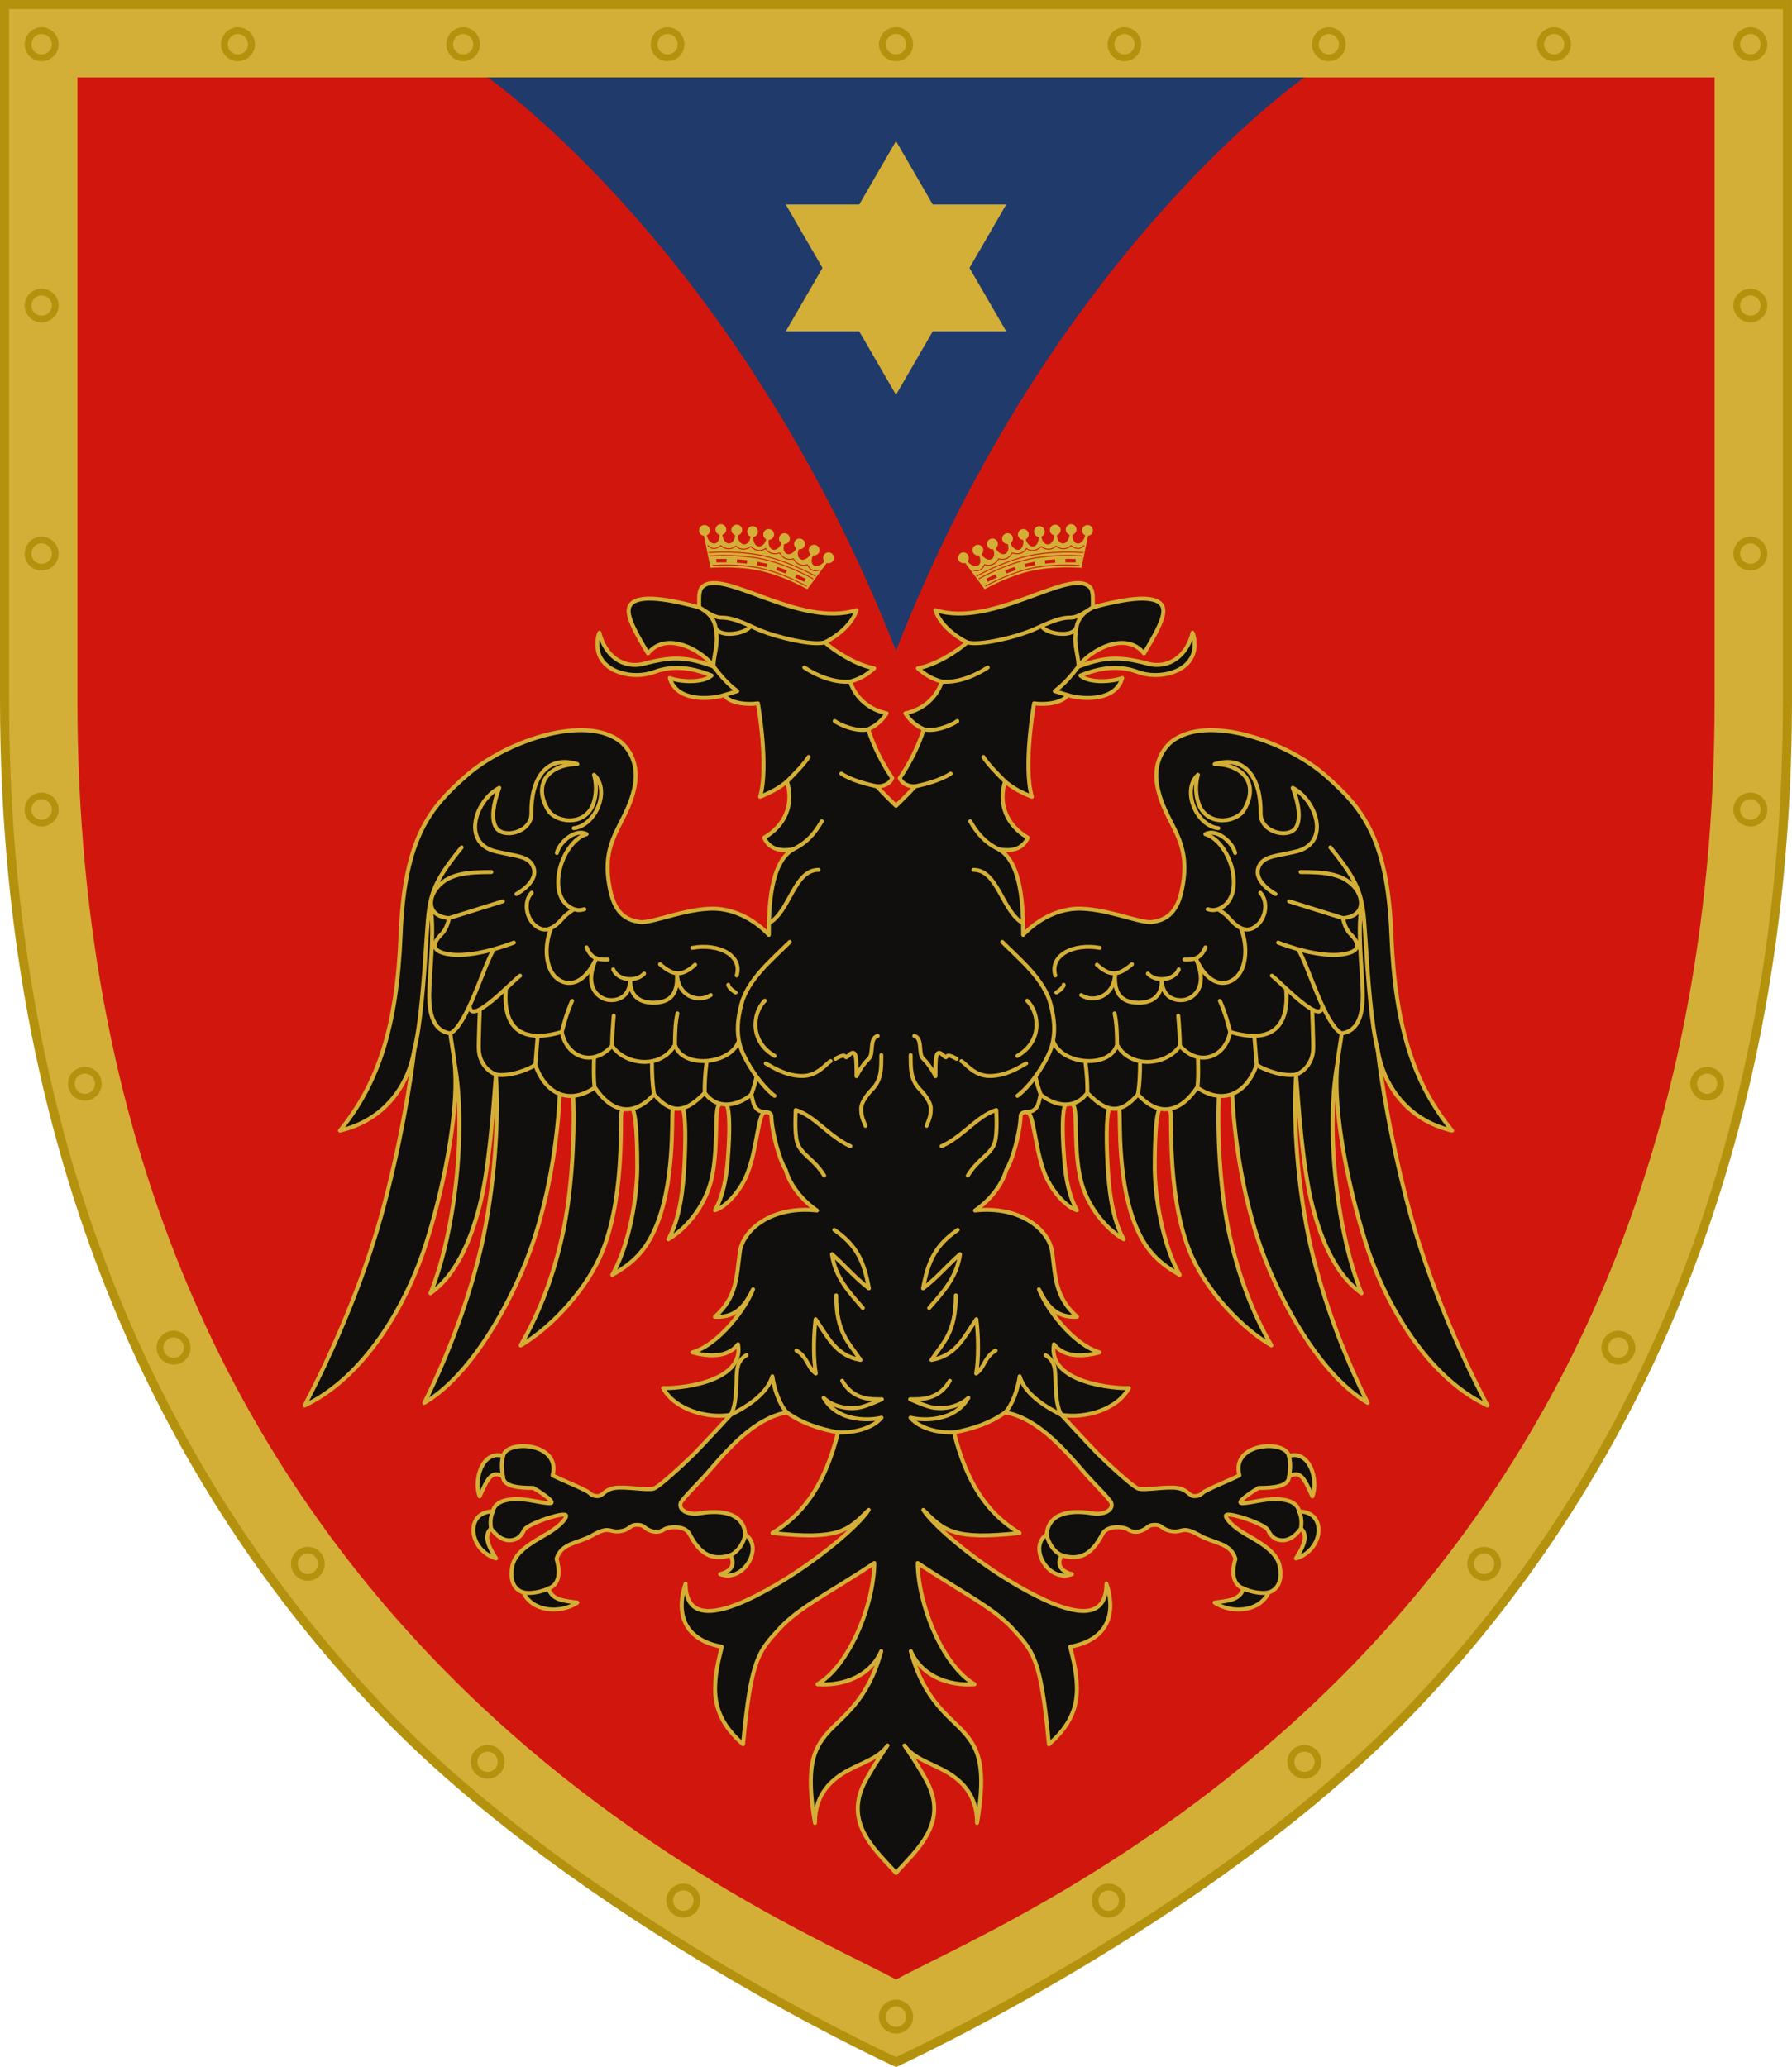 <svg xmlns="http://www.w3.org/2000/svg" width="393.751" height="454.251"><g color="#000" font-weight="400" font-family="Sans"><path style="line-height:normal;-inkscape-font-specification:Sans;text-indent:0;text-align:start;text-decoration-line:none;text-transform:none;marker:none" d="M309.75 377.407c43.93-45.359 84-116.873 84-223.657V0H0v153.75c0 106.784 40.07 178.298 84 223.657 43.978 45.409 112.875 76.844 112.875 76.844s68.897-31.435 112.875-76.844z" overflow="visible" fill="#b5920e"/><path style="line-height:normal;-inkscape-font-specification:Sans;text-indent:0;text-align:start;text-decoration-line:none;text-transform:none;marker:none" d="M85.438 376.032C41.815 330.991 2 260.034 2 153.75V2h389.75v151.75c0 106.284-39.815 177.24-83.437 222.282-43.177 44.582-110.212 75.438-111.438 76-1.226-.562-68.26-31.418-111.437-76z" overflow="visible" fill="#d4af37"/><path style="line-height:normal;-inkscape-font-specification:Sans;text-indent:0;text-align:start;text-decoration-line:none;text-transform:none;marker:none" d="M199.087 443.188c0-1.236-.976-2.268-2.212-2.268-1.236 0-2.212 1.032-2.212 2.268 0 1.236.976 2.212 2.212 2.212a2.194 2.194 0 0 0 2.212-2.212zm1.549 0c0 2.047-1.714 3.705-3.76 3.705-2.047 0-3.762-1.658-3.762-3.705s1.715-3.761 3.761-3.761c2.047 0 3.761 1.714 3.761 3.76zm-50.47-27.765c-1.237 0-2.268.976-2.268 2.213a2.289 2.289 0 0 0 2.267 2.267c1.236 0 2.213-1.031 2.213-2.267a2.194 2.194 0 0 0-2.213-2.213zm0-1.493a3.705 3.705 0 0 1 3.705 3.706c0 2.046-1.659 3.76-3.706 3.76-2.047 0-3.76-1.714-3.76-3.76 0-2.047 1.713-3.706 3.76-3.706zm-43.03-28.982a2.194 2.194 0 0 0-2.213 2.213c0 1.236.976 2.212 2.212 2.212a2.194 2.194 0 0 0 2.212-2.212 2.194 2.194 0 0 0-2.212-2.213zm0-1.493c2.046 0 3.76 1.659 3.76 3.706 0 2.046-1.714 3.705-3.76 3.705a3.705 3.705 0 1 1 0-7.411zM67.644 341.42a2.194 2.194 0 0 0-2.213 2.213c0 1.236.977 2.267 2.213 2.267 1.236 0 2.212-1.031 2.212-2.267a2.194 2.194 0 0 0-2.212-2.213zm0-1.493a3.705 3.705 0 0 1 3.705 3.706c0 2.046-1.658 3.76-3.705 3.76s-3.706-1.714-3.706-3.76a3.705 3.705 0 0 1 3.706-3.706zm-29.48-46.017a2.289 2.289 0 0 0-2.267 2.268c0 1.236 1.031 2.212 2.267 2.212a2.194 2.194 0 0 0 2.213-2.212c0-1.236-.977-2.268-2.213-2.268zm0-1.493c2.047 0 3.706 1.714 3.706 3.76a3.705 3.705 0 0 1-3.706 3.706c-2.047 0-3.76-1.658-3.76-3.705s1.713-3.761 3.76-3.761zm-19.524-56.47a2.194 2.194 0 0 0-2.212 2.212c0 1.236.976 2.212 2.212 2.212a2.194 2.194 0 0 0 2.213-2.212 2.194 2.194 0 0 0-2.213-2.212zm0-1.494a3.705 3.705 0 1 1 .001 7.411 3.705 3.705 0 0 1 0-7.41zM9.128 175.66c-1.236 0-2.212 1.032-2.212 2.268 0 1.236.976 2.212 2.212 2.212 1.236 0 2.268-.976 2.268-2.212a2.289 2.289 0 0 0-2.268-2.268zm0-1.493c2.047 0 3.761 1.714 3.761 3.76 0 2.048-1.714 3.707-3.76 3.707a3.705 3.705 0 0 1-3.706-3.706c0-2.047 1.658-3.761 3.705-3.761zm0-54.756c-1.236 0-2.212 1.032-2.212 2.268 0 1.236.976 2.212 2.212 2.212 1.236 0 2.268-.976 2.268-2.212a2.289 2.289 0 0 0-2.268-2.268zm0-1.493c2.047 0 3.761 1.714 3.761 3.761s-1.714 3.706-3.76 3.706a3.705 3.705 0 0 1-3.706-3.706c0-2.047 1.658-3.761 3.705-3.761zm0-52.986a2.194 2.194 0 0 0-2.212 2.213c0 1.236.976 2.212 2.212 2.212 1.236 0 2.268-.976 2.268-2.212 0-1.237-1.032-2.213-2.268-2.213zm0-1.493c2.047 0 3.761 1.659 3.761 3.706 0 2.047-1.714 3.705-3.76 3.705a3.705 3.705 0 1 1 0-7.411zm0-55.972c-1.236 0-2.212 1.031-2.212 2.267 0 1.237.976 2.213 2.212 2.213 1.236 0 2.268-.976 2.268-2.213a2.289 2.289 0 0 0-2.268-2.267zm43.141 0c-1.236 0-2.212 1.031-2.212 2.267 0 1.237.976 2.213 2.212 2.213a2.194 2.194 0 0 0 2.212-2.213c0-1.236-.976-2.267-2.212-2.267zm49.501 0c-1.236 0-2.212 1.031-2.212 2.267 0 1.237.976 2.213 2.212 2.213a2.194 2.194 0 0 0 2.213-2.213c0-1.236-.977-2.267-2.213-2.267zm44.91 0c-1.235 0-2.212 1.031-2.212 2.267 0 1.237.977 2.213 2.213 2.213a2.194 2.194 0 0 0 2.212-2.213c0-1.236-.976-2.267-2.212-2.267zM9.129 5.973c2.047 0 3.761 1.714 3.761 3.761s-1.714 3.706-3.76 3.706a3.705 3.705 0 0 1-3.706-3.706c0-2.047 1.658-3.76 3.705-3.76zm43.141 0c2.047 0 3.761 1.714 3.761 3.761s-1.714 3.706-3.761 3.706a3.705 3.705 0 0 1-3.706-3.706c0-2.047 1.66-3.76 3.706-3.76zm49.501 0c2.047 0 3.706 1.714 3.706 3.761a3.705 3.705 0 1 1-7.411 0c0-2.047 1.658-3.76 3.705-3.76zm44.91 0c2.048 0 3.706 1.714 3.706 3.761a3.705 3.705 0 1 1-7.41 0c0-2.047 1.658-3.76 3.705-3.76zm52.407 3.761c0-1.236-.976-2.267-2.212-2.267-1.236 0-2.212 1.031-2.212 2.267 0 1.237.976 2.213 2.212 2.213a2.194 2.194 0 0 0 2.212-2.213zm1.549 0c0 2.047-1.714 3.706-3.76 3.706-2.048 0-3.762-1.659-3.762-3.706 0-2.047 1.714-3.76 3.761-3.76s3.76 1.713 3.76 3.76zm42.949 405.69c1.236 0 2.268.975 2.268 2.212a2.289 2.289 0 0 1-2.268 2.267c-1.236 0-2.212-1.031-2.212-2.267 0-1.237.976-2.213 2.212-2.213zm0-1.494a3.705 3.705 0 0 0-3.706 3.706c0 2.046 1.66 3.76 3.706 3.76 2.047 0 3.76-1.714 3.76-3.76 0-2.047-1.713-3.706-3.76-3.706zm43.03-28.982c1.236 0 2.212.976 2.212 2.213a2.194 2.194 0 0 1-2.212 2.212 2.194 2.194 0 0 1-2.212-2.212c0-1.237.976-2.213 2.212-2.213zm0-1.493c-2.047 0-3.76 1.659-3.76 3.706 0 2.046 1.713 3.705 3.76 3.705a3.705 3.705 0 1 0 0-7.411zm39.49-42.035c1.237 0 2.213.976 2.213 2.213 0 1.236-.976 2.267-2.213 2.267-1.236 0-2.212-1.031-2.212-2.267 0-1.237.976-2.213 2.212-2.213zm0-1.493a3.705 3.705 0 0 0-3.705 3.706c0 2.046 1.659 3.76 3.705 3.76 2.047 0 3.706-1.714 3.706-3.76a3.705 3.705 0 0 0-3.706-3.706zm29.48-46.017a2.289 2.289 0 0 1 2.268 2.268c0 1.236-1.032 2.212-2.268 2.212a2.194 2.194 0 0 1-2.212-2.212c0-1.236.976-2.268 2.212-2.268zm0-1.493c-2.047 0-3.706 1.714-3.706 3.76a3.705 3.705 0 0 0 3.706 3.706c2.047 0 3.76-1.658 3.76-3.705s-1.713-3.761-3.76-3.761zm19.524-56.47c1.236 0 2.212.976 2.212 2.212a2.194 2.194 0 0 1-2.212 2.212 2.194 2.194 0 0 1-2.212-2.212c0-1.236.976-2.212 2.212-2.212zm0-1.494a3.705 3.705 0 1 0 0 7.411 3.705 3.705 0 0 0 0-7.41zm9.513-58.793c1.236 0 2.212 1.032 2.212 2.268a2.194 2.194 0 0 1-2.212 2.212c-1.236 0-2.268-.976-2.268-2.212a2.289 2.289 0 0 1 2.268-2.268zm0-1.493c-2.047 0-3.761 1.714-3.761 3.76 0 2.048 1.714 3.707 3.761 3.707a3.705 3.705 0 0 0 3.706-3.706c0-2.047-1.66-3.761-3.706-3.761zm0-54.756c1.236 0 2.212 1.032 2.212 2.268a2.194 2.194 0 0 1-2.212 2.212c-1.236 0-2.268-.976-2.268-2.212a2.289 2.289 0 0 1 2.268-2.268zm0-1.493c-2.047 0-3.761 1.714-3.761 3.761s1.714 3.706 3.761 3.706a3.705 3.705 0 0 0 3.706-3.706c0-2.047-1.66-3.761-3.706-3.761zm0-52.986c1.236 0 2.212.976 2.212 2.213a2.194 2.194 0 0 1-2.212 2.212c-1.236 0-2.268-.976-2.268-2.212 0-1.237 1.032-2.213 2.268-2.213zm0-1.493c-2.047 0-3.761 1.659-3.761 3.706 0 2.047 1.714 3.705 3.761 3.705a3.705 3.705 0 1 0 0-7.411zm0-55.972c1.236 0 2.212 1.031 2.212 2.267a2.194 2.194 0 0 1-2.212 2.213c-1.236 0-2.268-.976-2.268-2.213a2.289 2.289 0 0 1 2.268-2.267zm-43.14 0c1.235 0 2.212 1.031 2.212 2.267a2.194 2.194 0 0 1-2.213 2.213 2.194 2.194 0 0 1-2.212-2.213c0-1.236.976-2.267 2.212-2.267zm-49.502 0c1.236 0 2.212 1.031 2.212 2.267a2.194 2.194 0 0 1-2.212 2.213 2.194 2.194 0 0 1-2.212-2.213c0-1.236.976-2.267 2.212-2.267zm-44.91 0c1.236 0 2.212 1.031 2.212 2.267a2.194 2.194 0 0 1-2.213 2.213 2.194 2.194 0 0 1-2.212-2.213c0-1.236.976-2.267 2.212-2.267zm137.552-1.494c-2.047 0-3.761 1.714-3.761 3.761s1.714 3.706 3.761 3.706a3.705 3.705 0 0 0 3.706-3.706c0-2.047-1.66-3.76-3.706-3.76zm-43.14 0c-2.048 0-3.762 1.714-3.762 3.761s1.714 3.706 3.761 3.706a3.705 3.705 0 0 0 3.706-3.706c0-2.047-1.659-3.76-3.706-3.76zm-49.502 0c-2.047 0-3.706 1.714-3.706 3.761a3.705 3.705 0 1 0 7.412 0c0-2.047-1.66-3.76-3.706-3.76zm-44.91 0c-2.048 0-3.706 1.714-3.706 3.761a3.705 3.705 0 1 0 7.411 0c0-2.047-1.659-3.76-3.706-3.76z" overflow="visible" fill="#b5920e"/></g><path d="M376.745 17v136.762c0 205.202-151.305 265.912-179.87 281.239-28.564-15.327-179.87-76.037-179.87-281.239V17z" fill="#d1170d"/><path d="M107.125 17h179.5s-55.413 38.333-89.75 126c-34.336-87.667-89.75-126-89.75-126z" fill="#203a6b"/><path d="m196.876 31.002-8.076 13.94h-16.148l8.075 13.94-8.075 13.94H188.8l8.075 13.94 8.076-13.94h16.148l-8.076-13.94 8.076-13.94H204.95z" fill="#d4af37"/><path d="M237.783 116.389a1.183 1.183 0 1 1 1.29 1.354l-1.451 7.046c-3.721-.258-7.817-.023-11.001.664-3.178.718-6.99 2.23-10.257 4.031l-4.284-5.779a1.182 1.182 0 1 1 .53-.367c.596.859 1.613 1.29 2.242.968.663-.329.732-1.335.236-2.253a1.183 1.183 0 0 1-1.263-.614 1.18 1.18 0 1 1 1.829.338c.49.884 1.462 1.443 2.099 1.155.707-.303.893-1.3.466-2.234a1.179 1.179 0 0 1-.39-2.324 1.18 1.18 0 0 1 .966 2.094c.393.937 1.325 1.498 2.01 1.273.68-.26.987-1.21.622-2.195a1.18 1.18 0 1 1 .62-.202c.33.988 1.17 1.61 1.87 1.456.693-.19 1.098-1.193.885-2.171a1.18 1.18 0 1 1 .594-.131c.22.977 1.01 1.716 1.718 1.596.7-.155 1.199-1.072 1.083-2.108a1.18 1.18 0 0 1-.065-2.318 1.18 1.18 0 0 1 .712 2.24c.084 1.047.762 1.779 1.488 1.729.717-.085 1.325-.986 1.288-2.002a1.18 1.18 0 1 1 .62-.034c.005 1.027.594 1.853 1.362 1.83.7-.007 1.346-.924 1.418-1.932a1.18 1.18 0 0 1 .387-2.31 1.182 1.182 0 0 1 .243 2.323c-.064 1.041.423 1.924 1.163 1.943.705.028 1.447-.792 1.626-1.822a1.185 1.185 0 0 1-.656-1.244z" fill="#d4af37" fill-rule="evenodd"/><path d="M236.335 123.604a48.523 48.523 0 0 0-2.227-.018l-.015-.747a47.355 47.355 0 0 1 2.263.017zm-4.47.071c-.74.047-1.48.11-2.217.193l-.089-.742c.75-.086 1.503-.15 2.256-.197zm-14.832 4.192a48.523 48.523 0 0 1 2.012-.953l-.301-.685c-.69.307-1.372.63-2.045.97zm4.084-1.818a46.083 46.083 0 0 1 2.091-.758l-.232-.711c-.716.238-1.425.497-2.129.771zm4.005-2.116.19.724a45.014 45.014 0 0 1 2.162-.477l-.133-.737a48.91 48.91 0 0 0-2.22.49z" fill="#d1170d"/><path d="M237.138 124.26c-3.598-.249-7.558-.021-10.638.643-3.073.695-6.761 2.156-9.92 3.898m21.22-6.63c-3.974-.275-8.347-.024-11.747.71-3.393.766-7.465 2.38-10.952 4.303m22.888-5.751c-4.09-.284-8.593-.026-12.095.73-3.493.79-7.686 2.452-11.276 4.432m-.848-1.311c1.225.428 1.998-.05 2.583-1.193 1.225.429 2.487-.156 3.071-1.3 1.226.428 2.396-.137 2.98-1.281 1.225.43 2.54.142 3.125-1.002 1.013.792 2.326.498 3.256-.407 1.012.791 2.311.811 3.242-.094 1.012.791 2.403.79 3.333-.115 1.013.792 1.915.9 2.846-.006" fill="none" stroke="#d1170d" stroke-width=".2" stroke-linecap="round" stroke-linejoin="round"/><path d="M155.968 116.389a1.183 1.183 0 1 0-1.29 1.354l1.451 7.046c3.721-.258 7.817-.023 11.001.664 3.178.718 6.99 2.23 10.257 4.031l4.284-5.779a1.182 1.182 0 1 0-.53-.367c-.596.859-1.613 1.29-2.242.968-.663-.329-.732-1.335-.236-2.253a1.183 1.183 0 0 0 1.263-.614 1.18 1.18 0 1 0-1.829.338c-.49.884-1.462 1.443-2.099 1.155-.707-.303-.893-1.3-.466-2.234a1.179 1.179 0 0 0 .39-2.324 1.18 1.18 0 0 0-.966 2.094c-.393.937-1.325 1.498-2.01 1.273-.68-.26-.987-1.21-.622-2.195a1.18 1.18 0 1 0-.62-.202c-.33.988-1.17 1.61-1.87 1.456-.693-.19-1.098-1.193-.885-2.171a1.18 1.18 0 1 0-.594-.131c-.22.977-1.01 1.716-1.718 1.596-.7-.155-1.199-1.072-1.083-2.108a1.18 1.18 0 0 0 .065-2.318 1.18 1.18 0 0 0-.712 2.24c-.084 1.047-.762 1.779-1.488 1.729-.717-.085-1.325-.986-1.288-2.002a1.18 1.18 0 1 0-.62-.034c-.005 1.027-.594 1.853-1.362 1.83-.7-.007-1.346-.924-1.418-1.932a1.18 1.18 0 0 0-.387-2.31 1.182 1.182 0 0 0-.243 2.323c.064 1.041-.423 1.924-1.163 1.943-.705.028-1.447-.792-1.626-1.822.456-.219.736-.718.656-1.244z" fill="#d4af37" fill-rule="evenodd"/><path d="M157.416 123.604a48.523 48.523 0 0 1 2.227-.018l.015-.747a47.355 47.355 0 0 0-2.263.017zm4.47.071c.74.047 1.48.11 2.217.193l.089-.742c-.75-.086-1.503-.15-2.256-.197zm14.832 4.192a48.523 48.523 0 0 0-2.012-.953l.301-.685c.69.307 1.372.63 2.045.97zm-4.084-1.818a46.083 46.083 0 0 0-2.091-.758l.232-.711c.716.238 1.425.497 2.129.771zm-4.005-2.116-.19.724a45.014 45.014 0 0 0-2.162-.477l.133-.737a48.91 48.91 0 0 1 2.22.49z" fill="#d1170d"/><path d="M156.613 124.26c3.598-.249 7.558-.021 10.638.643 3.073.695 6.761 2.156 9.92 3.898m-21.22-6.63c3.974-.275 8.347-.024 11.747.71 3.393.766 7.465 2.38 10.952 4.303m-22.888-5.751c4.09-.284 8.593-.026 12.095.73 3.493.79 7.686 2.452 11.276 4.432m.848-1.311c-1.225.428-1.998-.05-2.583-1.193-1.225.429-2.487-.156-3.071-1.3-1.226.428-2.396-.137-2.98-1.281-1.225.43-2.54.142-3.125-1.002-1.013.792-2.326.498-3.256-.407-1.012.791-2.311.811-3.242-.094-1.012.791-2.403.79-3.333-.115-1.013.792-1.915.9-2.846-.006" fill="none" stroke="#d1170d" stroke-width=".2" stroke-linecap="round" stroke-linejoin="round"/><path d="M201.067 172.827c-2.878-.033-3.358-1.854-3.358-1.854 2.178-3.143 4.258-7.341 5.27-10.713-1.91-.89-3.02-1.955-4.052-3.502 3.85-.8 6.833-3.355 8.034-6.968-2.264-.607-3.779-1.601-5.287-2.921 3.963-.74 8.505-3.642 10.841-5.693-3.079-1.585-6.104-4.212-6.97-7.096 12.585 4.024 29.55-9.433 33.91-5.072.857.856.656 2.757.656 4.467 5.145-1.379 12.176-2.949 14.645-1.043 1.826 1.41.81 4.177-3.38 11.16-4.22-5.227-12.274-.347-14.446 2.911 5.707-2.17 9.061-2.314 15.232-.66 4.758 1.274 8.726-1.866 9.873-6.795.392.679.56 2.344.37 3.647-.744 5.108-7.812 6.719-12.395 4.985-4.582-1.734-8.989-.687-12.627.768 1.987 1.785 7.149 1.37 9.202.549-1.383 4.951-8.197 4.894-12.016 3.748-1.05 1.805-5.131 2.185-7.35 1.815 0 0-2.457 13.942-.48 20.533-2.19-.88-4.292-1.953-5.906-3.365-1.532 4.913.306 9.643 5.013 12.36-1.215 2.633-3.668 3.036-6.386 2.542 5.083 2.924 5.356 12.818 5.356 18.816 0 0 4.082-4.773 10.44-5.64 6.357-.867 15.15 3.205 17.869 2.816 2.72-.388 5.341-1.554 6.506-6.798 2.582-11.616-3.659-14.284-5.34-23.114-.778-4.079.582-7.575 3.107-9.711 7.858-6.23 25.476.022 33.927 7.506 7.812 6.918 13.542 13.387 14.395 34.884.804 20.29 4.95 32.786 13.335 43.063-9.995-2.341-15.038-10.102-16.315-17.57.65 6.109 3.092 21.309 7.26 36.333 4.17 15.024 10.86 30.31 16.824 41.652-12.933-6.107-22.369-21.735-26.851-36.111-4.483-14.377-7.153-30.635-6.06-39.445-1.406 7.746-1.39 17.285-.374 26.479 1.016 9.194 3.03 18.043 5.619 24.41-5.392-3.841-8.694-11.056-10.794-19.215-2.1-8.158-2.998-21.235-3.58-28.851-.839 12.02.787 28.424 3.777 40.156s7.342 22.766 11.957 31.995c-8.219-4.85-15.721-15.903-21.254-28.448-5.533-12.545-7.919-27.848-8.46-38.655-.069-1.364-2.964-1.345-3.015.069-.331 9.275.412 21.065 2.31 29.855 1.9 8.79 4.955 17.12 9.247 24.554-6.275-3.623-13.69-11.386-17.31-19.208-5.585-12.068-4.522-29.909-4.797-31.832-.275-1.922-2.142-2.466-2.751-.191-.49 1.83-.76 5.94-.76 12.13 0 6.007 1.585 16.71 5.483 23.602-3.492-2.016-6.768-4.34-9.228-9.752-4.576-10.067-3.751-24.4-4.02-26.29-.218-1.522-1.897-1.88-2.381-.072-.501 1.87-.493 6.81-.224 11.845.27 5.033.938 11.915 3.55 16.44-3.82-2.206-8.032-7.161-9.456-13.089-1.577-6.575-.646-14.873-1.587-16.305-.43-.654-1.669-.832-1.984.345-.63 2.35-.33 8.212 0 12.086.331 3.875 1.12 7.73 2.764 10.577-2.225-.596-5.173-3.846-6.685-7.073-2.258-4.824-2.584-12.07-3.773-14.13-.345-.598-1.89-.445-1.923.516-.122 3.707-1.827 9.83-3.159 11.828-.938 3.504-3.921 6.964-6.867 8.928 9.938-1.109 16.3 4.247 16.96 9.16.71 5.299.6 9.93 5.467 14.188-4.959.31-6.838-2.964-8.378-6.043 1.53 4.055 7.32 12.073 13.315 13.871-4.559 1.222-8.046.76-10.026-1.785-1.532 8.699 14.004 9.82 16.481 9.614-2.621 4.823-9.73 6.757-14.833 5.906 0 0 6.18 6.73 7.966 8.515 1.786 1.785 7.615 7.239 8.927 7.691 1.313.452 6.318-.542 8.653-.13 2.335.412 2.42 1.778 3.722 1.778 1.301 0 1.617-.719 2.215-1.034 2.573-1.357 5.026-2.235 7.624-3.534-1.931-7.208 10.121-7.939 10.877-4.248 4.554-1.406 6.558 5.334 5.147 8.861-1.693-3.77-2.56-5.845-5.122-4.365 0 2.29-3.689 2.52-6.691 2.52-1.243.717-4.006 2.522-4.006 3.166 0 .598 3.849-.393 5.883-.604 3.094-.32 6.54.047 7.032 2.611 6.17 0 5.43 8.481-.689 10.317 1.53-2.4 2.847-5.029 1.1-6.564-.46.459-1.365 2-3.27 2.495-.886.23-2.96.202-3.96-2.115-.592-1.371-8.526-4.021-9.214-3.333-.405.405 1.043 2.324 4.227 4.163 3.156 1.822 6.853 3.824 7.524 7.005.435 2.059.303 5.008-2.428 5.827-1.943 4.28-8.152 4.698-11.848 2.234 2.772-.395 5.6-.493 6.313-3.108-2.781-1.035-2.38-4.402-1.749-6.507-1.006-3.557-4.812-3.397-7.952-5.21-4.046-2.336-3.564-.195-6.675-.997-1.577-.406-1.509-1.273-3.014-1.273s-1.521.55-2.387 1.008c-1.197.633-2.33.81-3.668-.035-.833-.526-4.442-1.019-5.535 1.068-2.291 4.37-4.814 5.898-8.935 4.662-1.292 2.117-.015 3.607 2.233 4.13-5.09 2.003-9.718-5.906-5.535-8.695.41-5.506 6.806-5.219 9.847-4.677 2.912.518 4.914-.818 4.332-2.315-.34-.874-3.917-4.31-6-6.736-4.973-5.79-10.516-11.887-17.304-13.121-3.285 2.375-7.198 3.656-11.262 4.395 2.69 10.64 7.06 17.715 14.42 22.112-14.555 1.583-16.559-.49-21.15-5.082 2.228 3.521 11.321 11.195 20.428 16.504 12.539 7.31 19.813 8.027 19.813-.297 2.413 7.343-.348 12.487-7.965 13.872 2.264 8.884 2.752 14.93-4.67 21.425-1.74-18.88-3.474-20.433-7.86-25.266-4.388-4.833-10.962-7.883-20.982-14.563.121 9.4 5.624 22.676 12.498 26.644-6.169.42-11.788-2.094-14.009-7.279 2.943 10.985 8.54 14.292 11.734 17.912 3.194 3.62 4.903 7.564 2.824 19.857.03-5.743-2.974-9.012-6.474-11.1-3.501-2.087-7.499-2.992-9.457-5.93 0 0 3.52 5.118 5.081 8.24 4.542 9.084-2.724 14.94-6.958 19.778-4.233-4.839-11.5-10.694-6.958-19.778 1.561-3.122 5.082-8.24 5.082-8.24-1.959 2.938-5.957 3.843-9.457 5.93-3.5 2.088-6.504 5.357-6.475 11.1-2.079-12.293-.37-16.237 2.824-19.857 3.195-3.62 8.791-6.927 11.734-17.912-2.221 5.185-7.84 7.7-14.009 7.28 6.874-3.97 12.377-17.244 12.499-26.645-10.021 6.68-16.595 9.73-20.982 14.563-4.387 4.833-6.12 6.387-7.86 25.266-7.423-6.494-6.934-12.541-4.67-21.425-7.618-1.385-10.379-6.529-7.966-13.872 0 8.324 7.274 7.607 19.814.297 9.106-5.31 18.2-12.983 20.428-16.504-4.592 4.592-6.595 6.665-21.151 5.082 7.36-4.397 11.73-11.472 14.42-22.112-4.063-.739-7.976-2.02-11.261-4.395-6.789 1.234-12.331 7.331-17.304 13.121-2.084 2.426-5.66 5.862-6 6.736-.582 1.497 1.42 2.833 4.331 2.315 3.042-.542 9.438-.829 9.848 4.677 4.182 2.789-.447 10.698-5.536 8.695 2.249-.523 3.526-2.013 2.234-4.13-4.122 1.236-6.645-.292-8.935-4.662-1.094-2.087-4.703-1.594-5.536-1.068-1.338.845-2.47.668-3.668.035-.865-.458-.882-1.008-2.387-1.008s-1.437.867-3.014 1.273c-3.111.802-2.629-1.339-6.675.997-3.14 1.813-6.946 1.653-7.952 5.21.631 2.105 1.032 5.472-1.748 6.507.713 2.615 3.54 2.713 6.312 3.108-3.696 2.464-9.904 2.046-11.848-2.234-2.73-.82-2.862-3.768-2.428-5.827.671-3.181 4.368-5.183 7.524-7.005 3.185-1.839 4.632-3.758 4.227-4.163-.687-.688-8.621 1.962-9.214 3.333-1 2.317-3.073 2.345-3.96 2.115-1.905-.495-2.81-2.036-3.27-2.495-1.747 1.535-.429 4.163 1.1 6.564-6.119-1.836-6.859-10.317-.689-10.317.492-2.564 3.938-2.93 7.033-2.61 2.033.21 5.883 1.2 5.883.603 0-.644-2.764-2.449-4.007-3.166-3.002 0-6.69-.23-6.69-2.52-2.564-1.48-3.43.596-5.123 4.365-1.41-3.527.593-10.267 5.147-8.861.756-3.69 12.809-2.96 10.877 4.248 2.598 1.299 5.051 2.177 7.625 3.534.597.315.913 1.034 2.215 1.034 1.301 0 1.386-1.366 3.721-1.778 2.335-.412 7.34.582 8.653.13 1.313-.452 7.142-5.906 8.927-7.691 1.786-1.785 7.966-8.515 7.966-8.515-5.104.85-12.212-1.083-14.833-5.906 2.477.206 18.014-.915 16.481-9.614-1.98 2.545-5.467 3.007-10.026 1.785 5.996-1.798 11.784-9.816 13.315-13.871-1.54 3.079-3.419 6.354-8.378 6.043 4.867-4.258 4.756-8.89 5.468-14.189.66-4.912 7.022-10.268 16.96-9.16-2.947-1.963-5.93-5.423-6.868-8.927-1.332-1.998-3.037-8.12-3.159-11.828-.032-.961-1.577-1.114-1.923-.515-1.189 2.059-1.514 9.305-3.773 14.129-1.511 3.227-4.46 6.477-6.684 7.073 1.644-2.848 2.432-6.702 2.763-10.577.33-3.874.63-9.736 0-12.086-.315-1.177-1.553-1-1.983-.345-.941 1.432-.01 9.73-1.587 16.305-1.425 5.928-5.636 10.883-9.458 13.09 2.613-4.526 3.282-11.408 3.551-16.441.269-5.034.278-9.975-.224-11.845-.484-1.808-2.162-1.45-2.38.072-.27 1.89.555 16.223-4.02 26.29-2.46 5.412-5.737 7.736-9.229 9.752 3.898-6.892 5.483-17.595 5.483-23.603 0-6.188-.269-10.299-.76-12.13-.609-2.274-2.476-1.73-2.75.192-.275 1.923.788 19.764-4.798 31.832-3.62 7.822-11.035 15.585-17.31 19.208 4.292-7.435 7.347-15.764 9.246-24.554 1.9-8.79 2.642-20.58 2.31-29.855-.05-1.414-2.945-1.433-3.013-.07-.542 10.808-2.928 26.111-8.46 38.656-5.533 12.545-13.036 23.598-21.254 28.448 4.614-9.23 8.967-20.263 11.956-31.995 2.99-11.732 4.616-28.136 3.776-40.156-.58 7.616-1.478 20.693-3.578 28.851-2.1 8.159-5.403 15.374-10.795 19.215 2.59-6.367 4.604-15.216 5.62-24.41 1.015-9.194 1.032-18.733-.375-26.48 1.093 8.81-1.577 25.07-6.06 39.446-4.482 14.376-13.917 30.004-26.851 36.111 5.963-11.342 12.655-26.628 16.824-41.652 4.169-15.024 6.61-30.224 7.26-36.332-1.277 7.467-6.32 15.228-16.315 17.57 8.385-10.278 12.53-22.774 13.336-43.064.852-21.497 6.582-27.966 14.394-34.884 8.451-7.484 26.07-13.737 33.927-7.506 2.525 2.136 3.885 5.632 3.108 9.711-1.682 8.83-7.923 11.498-5.341 23.114 1.165 5.244 3.787 6.41 6.507 6.798 2.719.389 11.511-3.683 17.869-2.816 6.357.867 10.44 5.64 10.44 5.64 0-5.998.272-15.892 5.355-18.816-2.718.494-5.171.09-6.386-2.541 4.707-2.718 6.545-7.448 5.013-12.361-1.613 1.412-3.716 2.485-5.906 3.365 1.977-6.591-.48-20.533-.48-20.533-2.219.37-6.3-.01-7.35-1.815-3.819 1.146-10.633 1.203-12.016-3.748 2.053.821 7.215 1.236 9.202-.549-3.638-1.455-8.045-2.502-12.627-.768-4.583 1.734-11.65.123-12.395-4.985-.19-1.303-.022-2.968.37-3.647 1.147 4.93 5.115 8.07 9.873 6.794 6.17-1.653 9.525-1.51 15.233.661-2.173-3.258-10.227-8.138-14.447-2.911-4.19-6.983-5.206-9.75-3.38-11.16 2.47-1.906 9.5-.336 14.646 1.043 0-1.71-.202-3.611.654-4.467 4.362-4.361 21.327 9.096 33.91 5.072-.864 2.884-3.89 5.511-6.97 7.096 2.337 2.05 6.879 4.953 10.842 5.693-1.508 1.32-3.023 2.314-5.287 2.92 1.2 3.614 4.184 6.17 8.034 6.969-1.032 1.547-2.142 2.612-4.051 3.502 1.011 3.372 3.091 7.57 5.27 10.713 0 0-.48 1.82-3.36 1.854 1.324 1.511 4.193 4.257 4.193 4.257s2.87-2.746 4.192-4.257z" fill="#100f0d"/><path d="M201.067 172.827c-2.878-.033-3.358-1.854-3.358-1.854 2.178-3.143 4.258-7.341 5.27-10.713-1.91-.89-3.02-1.955-4.052-3.502 3.85-.8 6.833-3.355 8.034-6.968-2.264-.607-3.779-1.601-5.287-2.921 3.963-.74 8.505-3.642 10.841-5.693-3.079-1.585-6.104-4.212-6.97-7.096 12.585 4.024 29.55-9.433 33.91-5.072.857.856.656 2.757.656 4.467 5.145-1.379 12.176-2.949 14.645-1.043 1.826 1.41.81 4.177-3.38 11.16-4.22-5.227-12.274-.347-14.446 2.911 5.707-2.17 9.061-2.314 15.232-.66 4.758 1.274 8.726-1.866 9.873-6.795.392.679.56 2.344.37 3.647-.744 5.108-7.812 6.719-12.395 4.985-4.582-1.734-8.989-.687-12.627.768 1.987 1.785 7.149 1.37 9.202.549-1.383 4.951-8.197 4.894-12.016 3.748-1.05 1.805-5.131 2.185-7.35 1.815 0 0-2.457 13.942-.48 20.533-2.19-.88-4.292-1.953-5.906-3.365-1.532 4.913.306 9.643 5.013 12.36-1.215 2.633-3.668 3.036-6.386 2.542 5.083 2.924 5.356 12.818 5.356 18.816 0 0 4.082-4.773 10.44-5.64 6.357-.867 15.15 3.205 17.869 2.816 2.72-.388 5.341-1.554 6.506-6.798 2.582-11.616-3.659-14.284-5.34-23.114-.778-4.079.582-7.575 3.107-9.711 7.858-6.23 25.476.022 33.927 7.506 7.812 6.918 13.542 13.387 14.395 34.884.804 20.29 4.95 32.786 13.335 43.063-9.995-2.341-15.038-10.102-16.315-17.57.65 6.109 3.092 21.309 7.26 36.333 4.17 15.024 10.86 30.31 16.824 41.652-12.933-6.107-22.369-21.735-26.851-36.111-4.483-14.377-7.153-30.635-6.06-39.445-1.406 7.746-1.39 17.285-.374 26.479 1.016 9.194 3.03 18.043 5.619 24.41-5.392-3.841-8.694-11.056-10.794-19.215-2.1-8.158-2.998-21.235-3.58-28.851-.839 12.02.787 28.424 3.777 40.156s7.342 22.766 11.957 31.995c-8.219-4.85-15.721-15.903-21.254-28.448-5.533-12.545-7.919-27.848-8.46-38.655-.069-1.364-2.964-1.345-3.015.069-.331 9.275.412 21.065 2.31 29.855 1.9 8.79 4.955 17.12 9.247 24.554-6.275-3.623-13.69-11.386-17.31-19.208-5.585-12.068-4.522-29.909-4.797-31.832-.275-1.922-2.142-2.466-2.751-.191-.49 1.83-.76 5.94-.76 12.13 0 6.007 1.585 16.71 5.483 23.602-3.492-2.016-6.768-4.34-9.228-9.752-4.576-10.067-3.751-24.4-4.02-26.29-.218-1.522-1.897-1.88-2.381-.072-.501 1.87-.493 6.81-.224 11.845.27 5.033.938 11.915 3.55 16.44-3.82-2.206-8.032-7.161-9.456-13.089-1.577-6.575-.646-14.873-1.587-16.305-.43-.654-1.669-.832-1.984.345-.63 2.35-.33 8.212 0 12.086.331 3.875 1.12 7.73 2.764 10.577-2.225-.596-5.173-3.846-6.685-7.073-2.258-4.824-2.584-12.07-3.773-14.13-.345-.598-1.89-.445-1.923.516-.122 3.707-1.827 9.83-3.159 11.828-.938 3.504-3.921 6.964-6.867 8.928 9.938-1.109 16.3 4.247 16.96 9.16.71 5.299.6 9.93 5.467 14.188-4.959.31-6.838-2.964-8.378-6.043 1.53 4.055 7.32 12.073 13.315 13.871-4.559 1.222-8.046.76-10.026-1.785-1.532 8.699 14.004 9.82 16.481 9.614-2.621 4.823-9.73 6.757-14.833 5.906 0 0 6.18 6.73 7.966 8.515 1.786 1.785 7.615 7.239 8.927 7.691 1.313.452 6.318-.542 8.653-.13 2.335.412 2.42 1.778 3.722 1.778 1.301 0 1.617-.719 2.215-1.034 2.573-1.357 5.026-2.235 7.624-3.534-1.931-7.208 10.121-7.939 10.877-4.248 4.554-1.406 6.558 5.334 5.147 8.861-1.693-3.77-2.56-5.845-5.122-4.365 0 2.29-3.689 2.52-6.691 2.52-1.243.717-4.006 2.522-4.006 3.166 0 .598 3.849-.393 5.883-.604 3.094-.32 6.54.047 7.032 2.611 6.17 0 5.43 8.481-.689 10.317 1.53-2.4 2.847-5.029 1.1-6.564-.46.459-1.365 2-3.27 2.495-.886.23-2.96.202-3.96-2.115-.592-1.371-8.526-4.021-9.214-3.333-.405.405 1.043 2.324 4.227 4.163 3.156 1.822 6.853 3.824 7.524 7.005.435 2.059.303 5.008-2.428 5.827-1.943 4.28-8.152 4.698-11.848 2.234 2.772-.395 5.6-.493 6.313-3.108-2.781-1.035-2.38-4.402-1.749-6.507-1.006-3.557-4.812-3.397-7.952-5.21-4.046-2.336-3.564-.195-6.675-.997-1.577-.406-1.509-1.273-3.014-1.273s-1.521.55-2.387 1.008c-1.197.633-2.33.81-3.668-.035-.833-.526-4.442-1.019-5.535 1.068-2.291 4.37-4.814 5.898-8.935 4.662-1.292 2.117-.015 3.607 2.233 4.13-5.09 2.003-9.718-5.906-5.535-8.695.41-5.506 6.806-5.219 9.847-4.677 2.912.518 4.914-.818 4.332-2.315-.34-.874-3.917-4.31-6-6.736-4.973-5.79-10.516-11.887-17.304-13.121-3.285 2.375-7.198 3.656-11.262 4.395 2.69 10.64 7.06 17.715 14.42 22.112-14.555 1.583-16.559-.49-21.15-5.082 2.228 3.521 11.321 11.195 20.428 16.504 12.539 7.31 19.813 8.027 19.813-.297 2.413 7.343-.348 12.487-7.965 13.872 2.264 8.884 2.752 14.93-4.67 21.425-1.74-18.88-3.474-20.433-7.86-25.266-4.388-4.833-10.962-7.883-20.982-14.563.121 9.4 5.624 22.676 12.498 26.644-6.169.42-11.788-2.094-14.009-7.279 2.943 10.985 8.54 14.292 11.734 17.912 3.194 3.62 4.903 7.564 2.824 19.857.03-5.743-2.974-9.012-6.474-11.1-3.501-2.087-7.499-2.992-9.457-5.93 0 0 3.52 5.118 5.081 8.24 4.542 9.084-2.724 14.94-6.958 19.778-4.233-4.839-11.5-10.694-6.958-19.778 1.561-3.122 5.082-8.24 5.082-8.24-1.959 2.938-5.957 3.843-9.457 5.93-3.5 2.088-6.504 5.357-6.475 11.1-2.079-12.293-.37-16.237 2.824-19.857 3.195-3.62 8.791-6.927 11.734-17.912-2.221 5.185-7.84 7.7-14.009 7.28 6.874-3.97 12.377-17.244 12.499-26.645-10.021 6.68-16.595 9.73-20.982 14.563-4.387 4.833-6.12 6.387-7.86 25.266-7.423-6.494-6.934-12.541-4.67-21.425-7.618-1.385-10.379-6.529-7.966-13.872 0 8.324 7.274 7.607 19.814.297 9.106-5.31 18.2-12.983 20.428-16.504-4.592 4.592-6.595 6.665-21.151 5.082 7.36-4.397 11.73-11.472 14.42-22.112-4.063-.739-7.976-2.02-11.261-4.395-6.789 1.234-12.331 7.331-17.304 13.121-2.084 2.426-5.66 5.862-6 6.736-.582 1.497 1.42 2.833 4.331 2.315 3.042-.542 9.438-.829 9.848 4.677 4.182 2.789-.447 10.698-5.536 8.695 2.249-.523 3.526-2.013 2.234-4.13-4.122 1.236-6.645-.292-8.935-4.662-1.094-2.087-4.703-1.594-5.536-1.068-1.338.845-2.47.668-3.668.035-.865-.458-.882-1.008-2.387-1.008s-1.437.867-3.014 1.273c-3.111.802-2.629-1.339-6.675.997-3.14 1.813-6.946 1.653-7.952 5.21.631 2.105 1.032 5.472-1.748 6.507.713 2.615 3.54 2.713 6.312 3.108-3.696 2.464-9.904 2.046-11.848-2.234-2.73-.82-2.862-3.768-2.428-5.827.671-3.181 4.368-5.183 7.524-7.005 3.185-1.839 4.632-3.758 4.227-4.163-.687-.688-8.621 1.962-9.214 3.333-1 2.317-3.073 2.345-3.96 2.115-1.905-.495-2.81-2.036-3.27-2.495-1.747 1.535-.429 4.163 1.1 6.564-6.119-1.836-6.859-10.317-.689-10.317.492-2.564 3.938-2.93 7.033-2.61 2.033.21 5.883 1.2 5.883.603 0-.644-2.764-2.449-4.007-3.166-3.002 0-6.69-.23-6.69-2.52-2.564-1.48-3.43.596-5.123 4.365-1.41-3.527.593-10.267 5.147-8.861.756-3.69 12.809-2.96 10.877 4.248 2.598 1.299 5.051 2.177 7.625 3.534.597.315.913 1.034 2.215 1.034 1.301 0 1.386-1.366 3.721-1.778 2.335-.412 7.34.582 8.653.13 1.313-.452 7.142-5.906 8.927-7.691 1.786-1.785 7.966-8.515 7.966-8.515-5.104.85-12.212-1.083-14.833-5.906 2.477.206 18.014-.915 16.481-9.614-1.98 2.545-5.467 3.007-10.026 1.785 5.996-1.798 11.784-9.816 13.315-13.871-1.54 3.079-3.419 6.354-8.378 6.043 4.867-4.258 4.756-8.89 5.468-14.189.66-4.912 7.022-10.268 16.96-9.16-2.947-1.963-5.93-5.423-6.868-8.927-1.332-1.998-3.037-8.12-3.159-11.828-.032-.961-1.577-1.114-1.923-.515-1.189 2.059-1.514 9.305-3.773 14.129-1.511 3.227-4.46 6.477-6.684 7.073 1.644-2.848 2.432-6.702 2.763-10.577.33-3.874.63-9.736 0-12.086-.315-1.177-1.553-1-1.983-.345-.941 1.432-.01 9.73-1.587 16.305-1.425 5.928-5.636 10.883-9.458 13.09 2.613-4.526 3.282-11.408 3.551-16.441.269-5.034.278-9.975-.224-11.845-.484-1.808-2.162-1.45-2.38.072-.27 1.89.555 16.223-4.02 26.29-2.46 5.412-5.737 7.736-9.229 9.752 3.898-6.892 5.483-17.595 5.483-23.603 0-6.188-.269-10.299-.76-12.13-.609-2.274-2.476-1.73-2.75.192-.275 1.923.788 19.764-4.798 31.832-3.62 7.822-11.035 15.585-17.31 19.208 4.292-7.435 7.347-15.764 9.246-24.554 1.9-8.79 2.642-20.58 2.31-29.855-.05-1.414-2.945-1.433-3.013-.07-.542 10.808-2.928 26.111-8.46 38.656-5.533 12.545-13.036 23.598-21.254 28.448 4.614-9.23 8.967-20.263 11.956-31.995 2.99-11.732 4.616-28.136 3.776-40.156-.58 7.616-1.478 20.693-3.578 28.851-2.1 8.159-5.403 15.374-10.795 19.215 2.59-6.367 4.604-15.216 5.62-24.41 1.015-9.194 1.032-18.733-.375-26.48 1.093 8.81-1.577 25.07-6.06 39.446-4.482 14.376-13.917 30.004-26.851 36.111 5.963-11.342 12.655-26.628 16.824-41.652 4.169-15.024 6.61-30.224 7.26-36.332-1.277 7.467-6.32 15.228-16.315 17.57 8.385-10.278 12.53-22.774 13.336-43.064.852-21.497 6.582-27.966 14.394-34.884 8.451-7.484 26.07-13.737 33.927-7.506 2.525 2.136 3.885 5.632 3.108 9.711-1.682 8.83-7.923 11.498-5.341 23.114 1.165 5.244 3.787 6.41 6.507 6.798 2.719.389 11.511-3.683 17.869-2.816 6.357.867 10.44 5.64 10.44 5.64 0-5.998.272-15.892 5.355-18.816-2.718.494-5.171.09-6.386-2.541 4.707-2.718 6.545-7.448 5.013-12.361-1.613 1.412-3.716 2.485-5.906 3.365 1.977-6.591-.48-20.533-.48-20.533-2.219.37-6.3-.01-7.35-1.815-3.819 1.146-10.633 1.203-12.016-3.748 2.053.821 7.215 1.236 9.202-.549-3.638-1.455-8.045-2.502-12.627-.768-4.583 1.734-11.65.123-12.395-4.985-.19-1.303-.022-2.968.37-3.647 1.147 4.93 5.115 8.07 9.873 6.794 6.17-1.653 9.525-1.51 15.233.661-2.173-3.258-10.227-8.138-14.447-2.911-4.19-6.983-5.206-9.75-3.38-11.16 2.47-1.906 9.5-.336 14.646 1.043 0-1.71-.202-3.611.654-4.467 4.362-4.361 21.327 9.096 33.91 5.072-.864 2.884-3.89 5.511-6.97 7.096 2.337 2.05 6.879 4.953 10.842 5.693-1.508 1.32-3.023 2.314-5.287 2.92 1.2 3.614 4.184 6.17 8.034 6.969-1.032 1.547-2.142 2.612-4.051 3.502 1.011 3.372 3.091 7.57 5.27 10.713 0 0-.48 1.82-3.36 1.854 1.324 1.511 4.193 4.257 4.193 4.257s2.87-2.746 4.192-4.257z" fill="none" stroke="#d4af37" stroke-width=".872" stroke-linecap="round" stroke-linejoin="round"/><path d="M117.631 234.057c2.373 6.631 7.612 8.687 13.082 4.922 3.403 5.131 8.112 6.878 13.01 1.526 3.943 4.66 7.126 3.815 11.12-.363 2.751 3.924 7.46 2.802 10.246.363zm158.488 0c-2.373 6.631-7.611 8.687-13.082 4.922-3.402 5.131-8.112 6.878-13.01 1.526-3.942 4.66-7.126 3.815-11.12-.363-2.75 3.924-7.46 2.802-10.246.363z" fill="#100f0d"/><path d="M164.705 137.872c-1.22 1.22-4.215 1.745-5.97 1.234-.81-.236-1.353-.682-1.52-1.306m71.83.072c1.22 1.22 4.216 1.745 5.971 1.234.81-.236 1.353-.682 1.52-1.306m-77.355 14.945c.847-.253 2.021-.607 2.814-.866-1.946-1.416-3.638-3.346-5.175-5.375-.246-1.393.855-4.43.648-6.666-.207-2.236-.319-3.97-2.756-5.706m-1.073-.657c1.7.964 3.096 2.255 5.041 2.255 2.864 0 6.374 1.995 8.554 2.872 3.652 1.469 11.175 3.331 14 2.574m-8.347 169.2c-1.457-1.457-2.775-4.952-3.179-7.933-1.237 4.123-5.926 6.834-9.181 8.483.966-1.474 1.138-3.958 1.281-6.648.143-2.69-.235-5.065 2.232-6.489m15.81-106.63c-5.353 0-6.28 9.06-10.8 11.67m8.617-36.49c-.813 1.39-2.95 3.61-4.75 5.389m11.945-1.719c2.296 1.513 5.606 2.324 7.82 2.818m-15.96-26.147c2.642 1.761 6.506 3.421 10.066 3.11m-3.38 8.664c.889.719 4.781 2.498 7.364 1.806m-85.342 61.676s-.29 7.456-.218 8.547c.032 2.451 1.473 4.782 3.754 5.65 2.58.457 6.156-.627 8.666-2.076 2.372 6.631 7.61 8.687 13.082 4.922 3.402 5.131 8.111 6.878 13.009 1.526 3.943 4.66 7.126 3.815 11.12-.363 2.751 3.924 7.46 2.802 10.247.363.434 1.621.428 3.725 2.993 3.898m16.066 70.368c3.14.156 7.45-.723 9.54-3.232-1.98.53-9.46 1.272-12.714-4.364 1.863 1.888 5.562 2.793 8.513 1.978 1.691-.466 4.278-1.656 4.278-1.656-2.257 0-6.222.26-8.722-4.07m-1.312-18.765c0 8.263 2.807 10.377 5.345 14.184-5.498-.92-7.276-5.24-9.867-8.942-.463 3.73-.522 8.77.051 11.922-1.832-1.229-1.783-3.602-4.265-5.036m8.325-26.517c4.858 3.329 6.514 6.845 7.606 12.848-3.03-2.268-5.24-4.983-8.12-7.503.652 5.066 3.904 8.528 6.784 11.82m-90.927-85.67 11.845-3.706m-7.303 22.966c0 4.7 9.32-5.381 11.082-6.614m-5.814-5.753c-2.324 3.922-5.854 16.583-9.526 18.419-3.65-.476-4.628-4.141-4.632-8.298 0-4.158 1.09-12.941.451-18.268m13.199-8.882c-5.435 0-9.11.416-11.651 3.118-2.21 2.35-2.75 6.555 2.349 7.019 0 0-.36 2.211-1.604 3.455-2.825 2.825-1.425 4.082 1.914 4.526 3.197.425 8.28-.447 13.934-2.603m.581-10.684c3.024-1.746 4.392-3.912 3.775-5.722-.869-2.55-3.329-2.5-8.135-3.58-7.844-1.764-4.725-11.24.581-14.027-1.36 3.483-1.775 6.781-.802 8.573 1.497 2.76 7.927 1.292 7.851-2.977-.132-7.486 3.273-12.949 10.102-10.807-5.908 0-10.042 4.107-6.402 10.157 1.299 2.16 6.597 3.66 9.248-.102.902-1.282 1.75-4.317.824-7.709 3.64 3.393.35 11.197-4.469 11.732m-9.235 14.18c-1.865 1.966-1.303 5.984 1.35 7.623 2.599 1.606 4.905-1.381 5.705-2.253.8-.872 2.253-1.744 2.253-1.744-6.491-2.405-2.958-14.782 2.761-16.498-2.399-1.327-5.995 1.726-6.54 4.143m33.82 31.226c-2.724 1.785-7.149.33-7.439-4.518.307 5.1-2.282 6.191-5.254 6.191-2.176 0-5.127-.88-4.994-5.028-.148 4.718-4.19 4.875-5.867 4.131-1.753-.778-4.172-3.166-1.618-8.855-3.377 7.53-8.234 5.898-9.872 2.901-1.344-2.459-1.337-6.283-.056-9.461m38.953 12.378c.065.78 1.604 1.694 1.604 1.694m-9.518-9.814c5.748-1.033 11.042 1.585 9.764 6.064m-9.147-2.364c-3.081 2.821-4.953 2.258-7.708-.102m3.278 17.709c.028-2.633.073-4.745.545-6.905m-49.01 10.612c-.253-2.323-.769-4.903-.89-6.231m-7.937 3.803c1.45-5.946 2.075-14.805 2.804-25.911.52-7.926.9-10.51 7.625-18.756m53.803 47.24c-.353 2.832-.445 5.174-.399 6.686m-11.592-6.723c0 2.166.072 4.878.472 7.086m-13.009-1.526c-.318-.551-.27-6.377-.145-6.686m-12.937 1.764.509-6.389m44.166 1.209c-1.939 5.159-12.419 6.015-14.005.727-3.045 5.454-10.967 4.48-13.808.218-4.37 4.863-10.06 2.374-11.047-3.053-8.753 2.616-13.039-.764-12.283-9.424m81.688 10.296c-1.896.508-.832 3.884-1.89 4.942-1.902 1.903-2.761 3.925-2.761 3.925 0-3.58.064-6.347-1.642-4.641-1.43 1.43.164-1.007-3.01.825m6.614 14.717c-.785-1.83-.939-2.504-.945-3.779-.01-1.605 1.817-3.634 2.471-4.288 2.05-2.129 1.949-4.68 1.962-7.485m-25.605-11.946c-2.742 2.743-3.384 8.928 2.159 12.128m-1.948 1.648c1.804 1.042 4.629 2.772 8.016 2.772 3.387 0 5.21-2.681 6.241-3.277m4.34 18.694c-4.66-2.088-7.837-6.659-12.012-7.945 0 0-.314 4.91.296 7.02.726 2.724 3.723 3.67 5.961 7.4m-6.808-71.721c3.053-1.45 4.804-3.601 6.279-6.155m-47.057 30.392c-2.958.13-3.805-.846-4.626-2.672m5.859 4.83c1.02 2.527 5.137 2.806 6.783.925m-7.035 15.872c.018-2.016.21-4.942.362-6.614m-11.41 3.561c.498-1.812.963-3.822 2.253-6.831M173.52 207c-3.89 3.873-9.249 8.28-10.63 13.709-.808 3.174-1.108 5.954-.31 8.961.8 3.007 4.285 8.615 7.604 11.14m-6.423 96.414c-.323 1.759-1.529 3.774-3.302 4.565m-49.917-21.827c-.347 1.465-.375 2.528-.025 4.497m-2.218 7.693c-.104.389-.743 1.29-.41 3.752m7.12 14.043c1.36.315 3.659.001 5.535-.874m44.546-108.569c.364-1.124.752-1.975 1.116-3.895m-40.07-36.803c.883.27 1.326.251 2.265 0m106.168-47.062c-.846-.253-2.02-.607-2.813-.866 1.945-1.416 3.637-3.346 5.174-5.375.246-1.393-.855-4.43-.648-6.666.207-2.236.32-3.97 2.757-5.706m1.072-.657c-1.7.964-3.095 2.255-5.04 2.255-2.864 0-6.374 1.995-8.555 2.872-3.651 1.469-11.174 3.331-14 2.574m8.348 169.2c1.457-1.457 2.774-4.952 3.178-7.933 1.237 4.123 5.926 6.834 9.182 8.483-.966-1.474-1.139-3.958-1.282-6.648-.143-2.69.235-5.065-2.232-6.489M213.9 191.16c5.353 0 6.28 9.06 10.801 11.67m-8.618-36.49c.813 1.39 2.951 3.61 4.75 5.389m-11.945-1.719c-2.295 1.513-5.606 2.324-7.82 2.818m15.96-26.147c-2.641 1.761-6.506 3.421-10.066 3.11m3.38 8.664c-.888.719-4.78 2.498-7.363 1.806m85.342 61.676s.29 7.456.218 8.547c-.032 2.451-1.474 4.782-3.754 5.65-2.581.457-6.156-.627-8.666-2.076-2.372 6.631-7.611 8.687-13.082 4.922-3.402 5.131-8.112 6.878-13.009 1.526-3.943 4.66-7.127 3.815-11.12-.363-2.752 3.924-7.46 2.802-10.247.363-.434 1.621-.428 3.725-2.994 3.898m-16.065 70.368c-3.141.156-7.45-.723-9.54-3.232 1.979.53 9.46 1.272 12.714-4.364-1.864 1.888-5.563 2.793-8.514 1.978-1.69-.466-4.277-1.656-4.277-1.656 2.256 0 6.222.26 8.721-4.07m1.312-18.765c0 8.263-2.806 10.377-5.344 14.184 5.497-.92 7.275-5.24 9.866-8.942.464 3.73.522 8.77-.05 11.922 1.831-1.229 1.782-3.602 4.265-5.036m-8.326-26.517c-4.857 3.329-6.514 6.845-7.605 12.848 3.03-2.268 5.24-4.983 8.12-7.503-.652 5.066-3.905 8.528-6.784 11.82m90.927-85.67-11.846-3.706m7.303 22.966c0 4.7-9.32-5.381-11.082-6.614m5.814-5.753c2.325 3.922 5.854 16.583 9.527 18.419 3.65-.476 4.627-4.141 4.631-8.298 0-4.158-1.09-12.941-.45-18.268m-13.2-8.882c5.435 0 9.11.416 11.652 3.118 2.21 2.35 2.749 6.555-2.349 7.019 0 0 .36 2.211 1.604 3.455 2.824 2.825 1.424 4.082-1.914 4.526-3.198.425-8.28-.447-13.934-2.603m-.582-10.684c-3.024-1.746-4.392-3.912-3.775-5.722.87-2.55 3.33-2.5 8.136-3.58 7.843-1.764 4.724-11.24-.581-14.027 1.36 3.483 1.774 6.781.802 8.573-1.498 2.76-7.928 1.292-7.852-2.977.133-7.486-3.273-12.949-10.102-10.807 5.909 0 10.042 4.107 6.403 10.157-1.299 2.16-6.598 3.66-9.248-.102-.903-1.282-1.75-4.317-.825-7.709-3.64 3.393-.35 11.197 4.47 11.732m9.234 14.18c1.865 1.966 1.303 5.984-1.35 7.623-2.598 1.606-4.905-1.381-5.704-2.253-.8-.872-2.253-1.744-2.253-1.744 6.49-2.405 2.958-14.782-2.762-16.498 2.4-1.327 5.996 1.726 6.541 4.143m-33.82 31.226c2.724 1.785 7.148.33 7.438-4.518-.306 5.1 2.282 6.191 5.255 6.191 2.175 0 5.127-.88 4.993-5.028.148 4.718 4.191 4.875 5.868 4.131 1.753-.778 4.171-3.166 1.617-8.855 3.377 7.53 8.234 5.898 9.873 2.901 1.344-2.459 1.336-6.283.056-9.461m-38.954 12.378c-.065.78-1.603 1.694-1.603 1.694m9.517-9.814c-5.747-1.033-11.042 1.585-9.764 6.064m9.148-2.364c3.08 2.821 4.952 2.258 7.708-.102m-3.278 17.709c-.028-2.633-.073-4.745-.545-6.905m49.01 10.612c.253-2.323.769-4.903.89-6.231m7.936 3.803c-1.449-5.946-2.074-14.805-2.803-25.911-.52-7.926-.901-10.51-7.626-18.756m-53.803 47.24c.353 2.832.446 5.174.4 6.686m11.592-6.723c0 2.166-.072 4.878-.473 7.086m13.01-1.526c.318-.551.269-6.377.145-6.686m12.936 1.764-.508-6.389m-44.167 1.209c1.94 5.159 12.42 6.015 14.006.727 3.045 5.454 10.966 4.48 13.808.218 4.369 4.863 10.06 2.374 11.047-3.053 8.753 2.616 13.039-.764 12.282-9.424M200.9 227.641c1.896.508.831 3.884 1.89 4.942 1.902 1.903 2.761 3.925 2.761 3.925 0-3.58-.064-6.347 1.642-4.641 1.43 1.43-.164-1.007 3.01.825m-6.614 14.717c.784-1.83.938-2.504.945-3.779.01-1.605-1.817-3.634-2.471-4.288-2.05-2.129-1.949-4.68-1.963-7.485m25.605-11.946c2.743 2.743 3.384 8.928-2.158 12.128m1.948 1.648c-1.804 1.042-4.63 2.772-8.016 2.772-3.387 0-5.21-2.681-6.241-3.277m-4.341 18.694c4.66-2.088 7.838-6.659 12.013-7.945 0 0 .314 4.91-.296 7.02-.727 2.724-3.724 3.67-5.962 7.4m6.809-71.721c-3.053-1.45-4.805-3.601-6.28-6.155m47.058 30.392c2.957.13 3.805-.846 4.625-2.672m-5.858 4.83c-1.02 2.527-5.138 2.806-6.783.925m7.035 15.872c-.018-2.016-.211-4.942-.363-6.614m11.41 3.561c-.498-1.812-.962-3.822-2.253-6.831M220.231 207c3.89 3.873 9.248 8.28 10.63 13.709.807 3.174 1.108 5.954.309 8.961-.8 3.007-4.284 8.615-7.604 11.14m6.423 96.414c.324 1.759 1.53 3.774 3.302 4.565m49.917-21.827c.348 1.465.376 2.528.025 4.497m2.218 7.693c.104.389.744 1.29.411 3.752m-7.12 14.043c-1.361.315-3.66.001-5.536-.874m-44.545-108.569c-.364-1.124-.752-1.975-1.116-3.895m40.07-36.803c-.884.27-1.326.251-2.266 0" fill="none" stroke="#d4af37" stroke-width=".872" stroke-linecap="round" stroke-linejoin="round"/></svg>